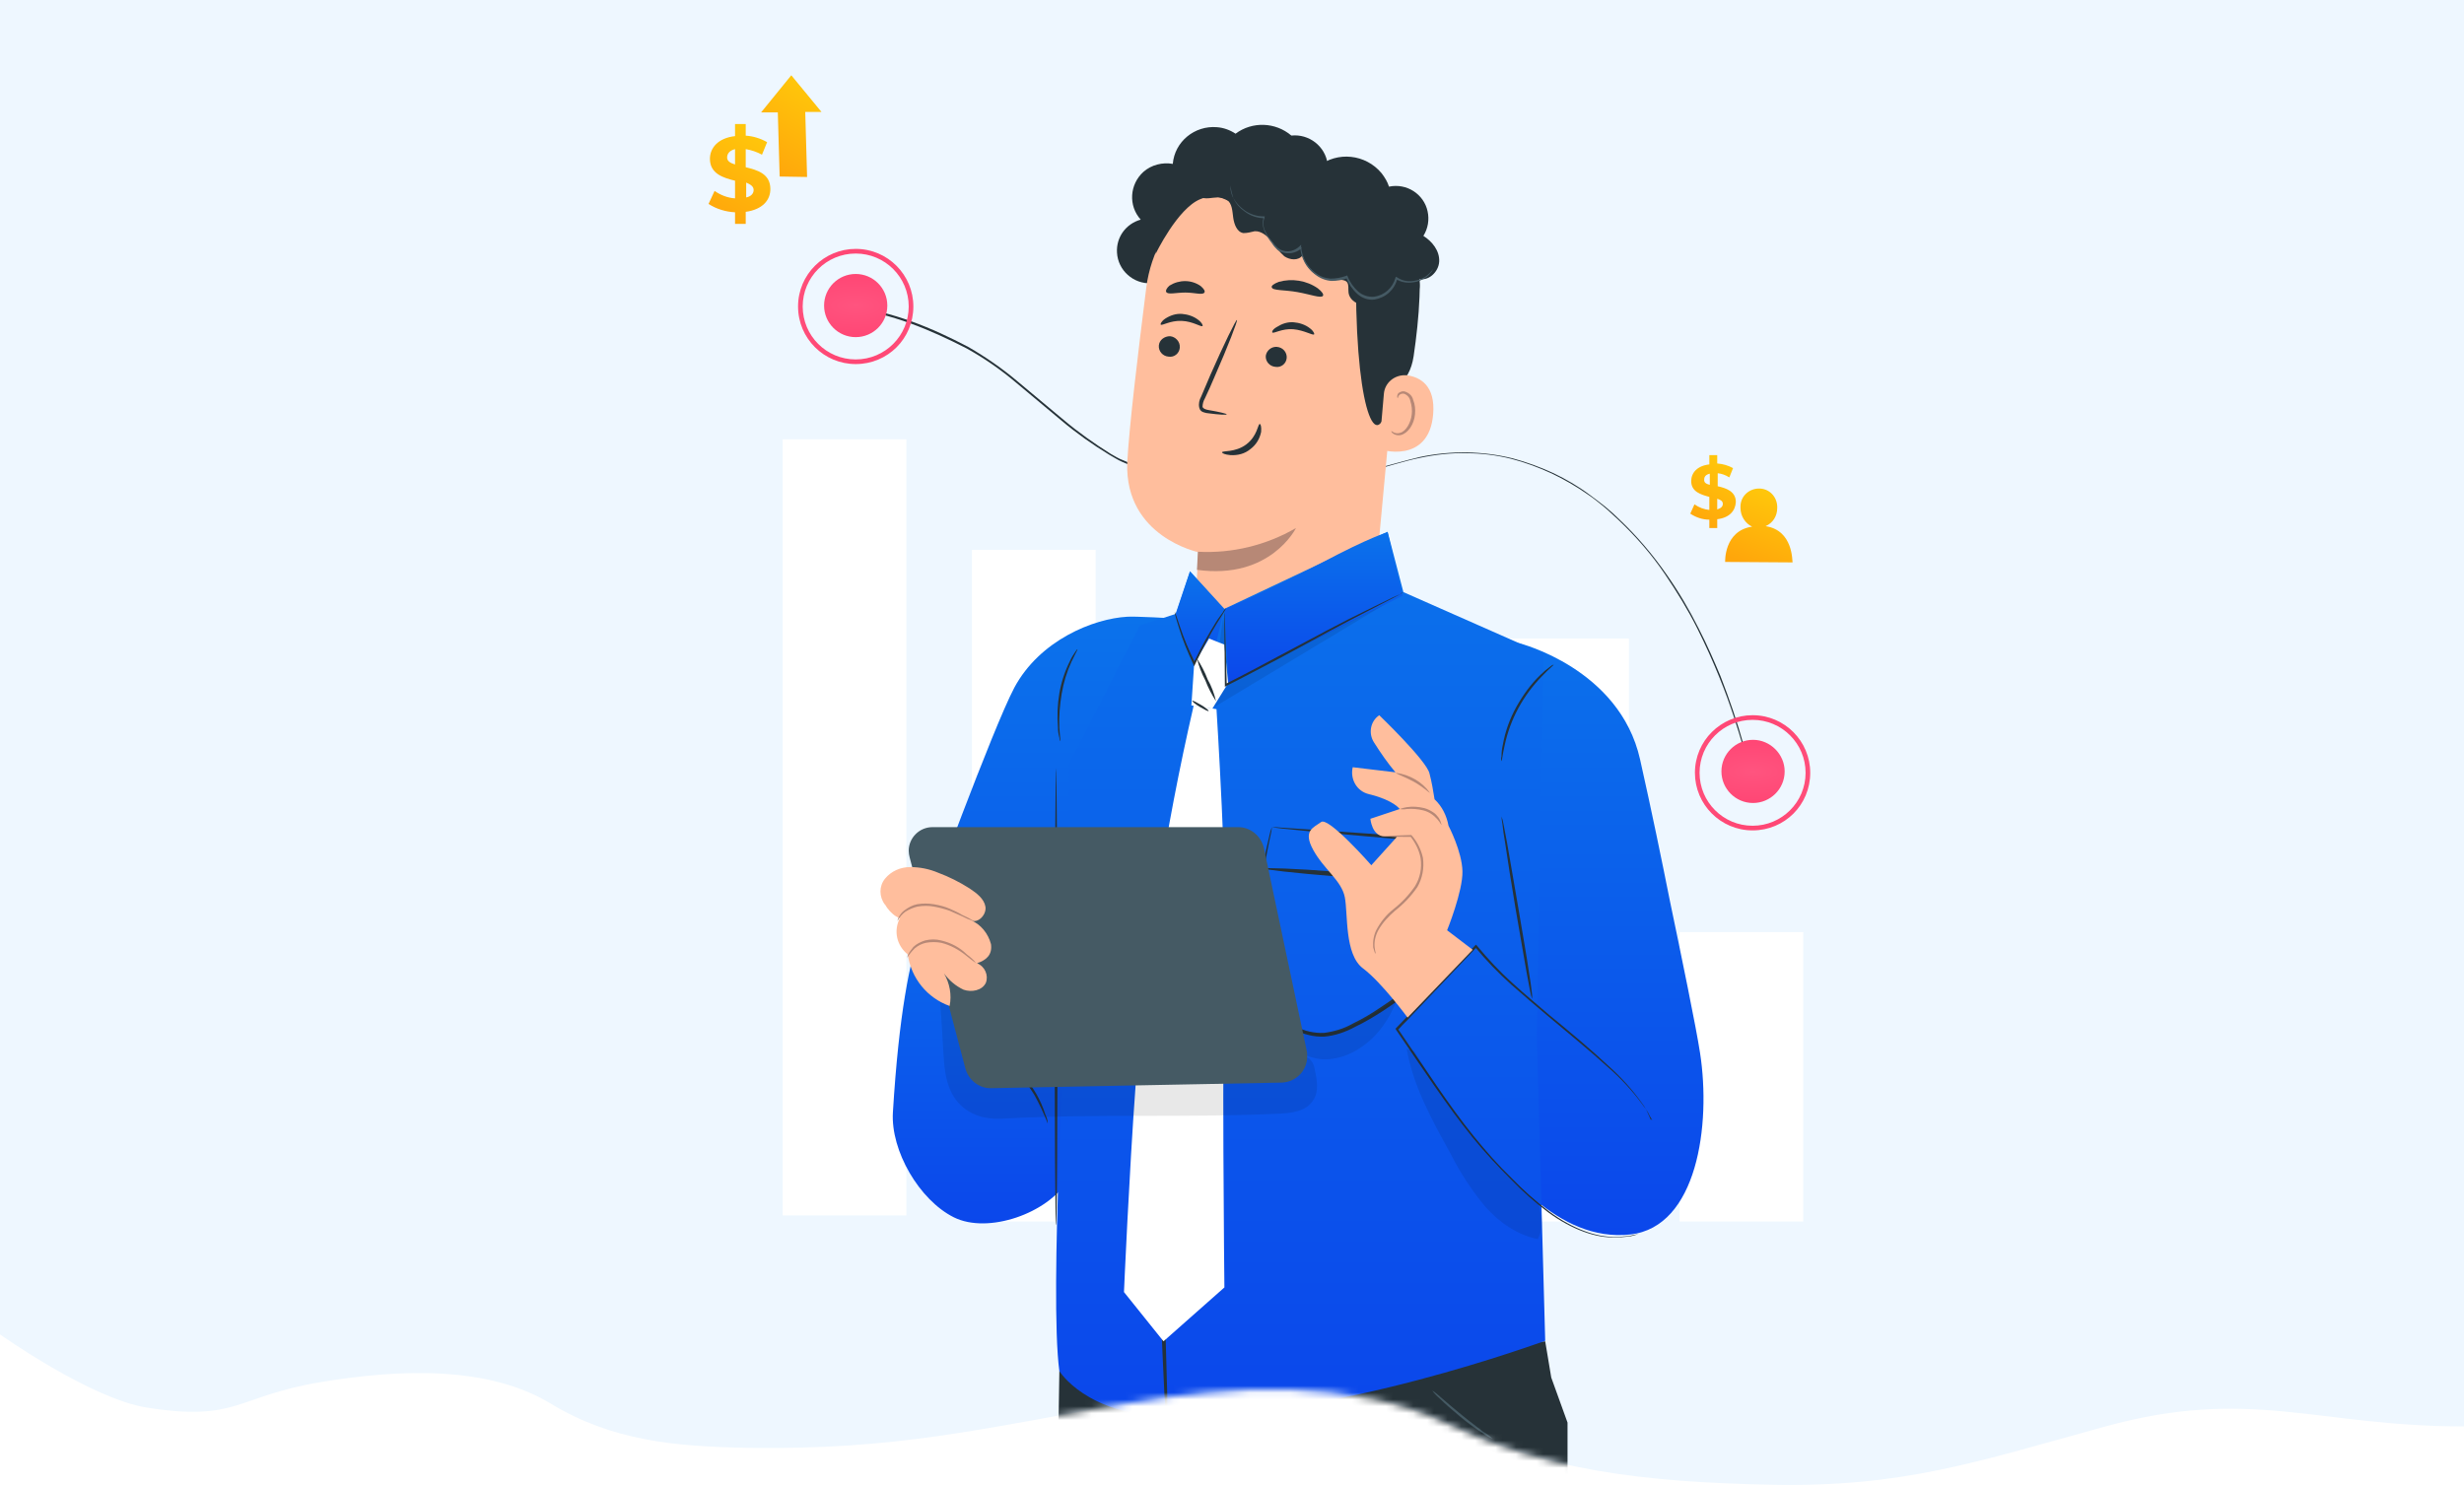 <svg width="360" height="217" viewBox="0 0 360 217" fill="none" xmlns="http://www.w3.org/2000/svg">
<rect width="360" height="217" fill="white"/>
<path d="M360 -449V208.449C338.497 208.449 328.827 202.633 307.624 208.449C288.969 213.566 278.169 217.361 258.829 216.973C239.977 216.594 225.756 214.843 211.589 208.108C197.407 201.322 179.905 202.427 164.425 205.113C142.893 208.868 130.976 211.911 109.131 211.574C98.608 211.377 89.446 210.562 80.46 205.113C71.475 199.665 58.789 199.961 46.653 202.008C34.517 204.056 34.707 207.779 21.474 205.7C13.248 204.408 0 195 0 195V-449H360Z" fill="#EEF7FF"/>
<mask id="mask0" mask-type="alpha" maskUnits="userSpaceOnUse" x="0" y="-449" width="360" height="666">
<path d="M360 -449V208.449C338.497 208.449 328.827 202.633 307.624 208.449C288.969 213.566 278.169 217.361 258.829 216.973C239.977 216.594 225.756 214.843 211.589 208.108C197.407 201.322 179.905 202.427 164.425 205.113C142.893 208.868 130.976 211.911 109.131 211.574C98.608 211.377 89.446 210.562 80.46 205.113C71.475 199.665 58.789 199.961 46.653 202.008C34.517 204.056 34.707 207.779 21.474 205.7C13.248 204.408 0 195 0 195V-449H360Z" fill="#EEF7FF"/>
</mask>
<g mask="url(#mask0)">
<path d="M132.426 64.199H114.357V177.615H132.426V64.199Z" fill="white"/>
<path d="M237.988 93.316H219.919V178.498H237.988V93.316Z" fill="white"/>
<path d="M160.074 80.353H142.005V178.498H160.074V80.353Z" fill="white"/>
<path d="M263.462 136.213H245.393V178.498H263.462V136.213Z" fill="white"/>
<path d="M124.274 44.787C130.456 45.533 136.162 47.909 141.46 50.692C144.042 52.185 146.487 53.882 148.729 55.782L155.386 61.348C157.56 63.181 159.869 64.809 162.247 66.303C162.858 66.642 163.469 67.049 164.081 67.253L165.032 67.66C165.371 67.796 165.643 67.932 165.983 68C166.594 68.271 167.273 68.407 167.953 68.61C168.632 68.814 169.243 69.018 169.923 69.153C175.085 70.579 180.384 71.19 185.75 71.054C190.777 70.782 195.736 69.968 200.559 68.61C202.937 68 205.178 67.321 207.488 66.778C211.971 65.828 216.59 65.895 221.006 66.981C223.044 67.525 225.082 68.271 226.984 69.153C228.818 70.036 230.584 71.054 232.214 72.276C233.029 72.886 233.777 73.429 234.524 74.04C235.271 74.651 235.95 75.262 236.63 75.941C239.211 78.384 241.453 81.031 243.49 83.95C245.257 86.461 246.819 89.108 248.178 91.823C249.468 94.334 250.487 96.71 251.37 98.814C252.661 102.14 253.816 105.466 254.767 108.927C255.106 110.081 255.31 111.031 255.446 111.642L255.65 112.525C255.65 112.525 255.582 112.253 255.378 111.642C255.242 111.031 254.971 110.149 254.631 108.995C253.952 106.687 252.933 103.226 251.167 98.882C250.283 96.71 249.264 94.402 247.974 91.823C246.615 89.108 244.985 86.461 243.287 83.95C241.317 81.031 239.007 78.384 236.426 75.941C235.746 75.33 235.067 74.651 234.32 74.04C233.573 73.429 232.826 72.819 232.01 72.276C230.38 71.122 228.614 70.104 226.78 69.221C224.878 68.339 222.908 67.592 220.802 67.049C218.628 66.506 216.454 66.235 214.281 66.235C211.971 66.167 209.662 66.439 207.42 66.914C205.11 67.389 202.869 68.135 200.491 68.746C195.6 70.104 190.641 70.918 185.614 71.257C180.248 71.461 174.882 70.782 169.719 69.357C169.04 69.221 168.428 69.018 167.749 68.814C167.07 68.61 166.39 68.407 165.779 68.203C165.439 68.067 165.1 68 164.828 67.864L163.877 67.457C163.266 67.185 162.654 66.778 162.043 66.439C159.597 64.945 157.288 63.316 155.114 61.484L148.457 55.918C146.215 54.018 143.77 52.321 141.189 50.895C135.89 48.181 130.252 45.805 124.138 45.058" fill="#263238"/>
<path d="M125.022 49.267C127.573 49.267 129.641 47.2 129.641 44.651C129.641 42.102 127.573 40.036 125.022 40.036C122.47 40.036 120.402 42.102 120.402 44.651C120.402 47.2 122.47 49.267 125.022 49.267Z" fill="url(#paint0_radial)"/>
<path d="M125.022 53.203C120.403 53.203 116.599 49.47 116.599 44.787C116.599 40.104 120.403 36.371 125.022 36.371C129.709 36.371 133.445 40.172 133.445 44.787C133.445 49.47 129.709 53.203 125.022 53.203ZM125.022 37.049C120.742 37.049 117.278 40.511 117.278 44.787C117.278 49.063 120.742 52.525 125.022 52.525C129.301 52.525 132.766 49.063 132.766 44.787C132.766 40.511 129.301 37.049 125.022 37.049Z" fill="url(#paint1_radial)"/>
<path d="M117.92 25.864L117.649 16.362H120.026L115.611 11L111.195 16.43H113.641L113.912 25.796L117.92 25.864Z" fill="url(#paint2_linear)"/>
<path d="M108.954 30.955V32.719H107.392V31.023C106.033 30.955 104.674 30.547 103.52 29.801L104.403 27.9C105.286 28.511 106.305 28.919 107.392 28.986V26.407C105.693 26 103.723 25.389 103.723 23.217C103.723 21.588 104.946 20.163 107.392 19.891V18.127H108.954V19.823C110.041 19.891 111.128 20.231 112.079 20.774L111.331 22.606C110.584 22.199 109.769 21.927 108.954 21.792V24.439C110.652 24.846 112.554 25.389 112.554 27.629C112.554 29.258 111.399 30.615 108.954 30.955ZM107.392 24.032V21.792C106.576 21.995 106.237 22.471 106.237 23.014C106.237 23.556 106.712 23.828 107.392 24.032ZM110.109 27.765C110.109 27.222 109.633 26.95 109.022 26.679V28.851C109.701 28.715 110.109 28.308 110.109 27.765Z" fill="url(#paint3_linear)"/>
<path d="M250.895 75.873V77.163H249.741V75.941C248.722 75.941 247.771 75.602 246.956 75.059L247.567 73.701C248.246 74.176 248.993 74.448 249.741 74.516V72.615C248.518 72.276 247.091 71.869 247.091 70.308C247.091 69.086 247.975 68.068 249.741 67.864V66.507H250.895V67.728C251.711 67.796 252.458 68 253.205 68.407L252.662 69.765C252.118 69.425 251.575 69.222 250.963 69.154V71.054C252.186 71.326 253.613 71.801 253.613 73.362C253.545 74.651 252.662 75.67 250.895 75.873ZM249.809 70.851V69.222C249.197 69.357 248.993 69.697 248.993 70.036C248.926 70.511 249.265 70.715 249.809 70.851ZM251.711 73.633C251.711 73.226 251.371 73.023 250.895 72.887V74.448C251.507 74.244 251.711 73.973 251.711 73.633Z" fill="url(#paint4_linear)"/>
<path d="M257.961 76.891C259.048 76.416 259.659 75.398 259.659 74.244C259.727 72.751 258.64 71.462 257.146 71.394C255.651 71.326 254.361 72.412 254.293 73.905C254.293 74.041 254.293 74.109 254.293 74.244C254.293 75.398 254.972 76.484 255.991 76.959C251.847 77.57 252.051 82.118 252.051 82.118L261.901 82.186C261.833 82.05 262.037 77.502 257.961 76.891Z" fill="url(#paint5_linear)"/>
<path d="M260.745 112.728C260.745 115.308 258.639 117.344 256.126 117.344C253.545 117.344 251.507 115.24 251.507 112.728C251.507 110.149 253.613 108.113 256.126 108.113C258.639 108.113 260.745 110.217 260.745 112.728Z" fill="url(#paint6_radial)"/>
<path d="M256.059 121.348C251.371 121.348 247.635 117.547 247.635 112.932C247.635 108.249 251.439 104.516 256.059 104.516C260.746 104.516 264.482 108.316 264.482 112.932C264.482 117.615 260.746 121.348 256.059 121.348ZM256.059 105.194C251.779 105.194 248.315 108.656 248.315 112.932C248.315 117.208 251.779 120.669 256.059 120.669C260.338 120.669 263.803 117.208 263.803 112.932C263.803 108.656 260.338 105.194 256.059 105.194Z" fill="url(#paint7_radial)"/>
<path d="M154.775 200.353C154.775 200.353 154.367 223.973 154.367 232.796H229.022V207.887L226.644 201.303L225.761 196.009L154.775 200.353Z" fill="#263238"/>
<path d="M176.988 208.633C176.988 208.633 177.123 208.566 177.395 208.498C177.803 208.43 178.278 208.498 178.618 208.701C179.229 208.973 179.637 209.516 179.773 210.195C179.908 211.009 179.501 211.824 178.822 212.231C178.074 212.57 177.123 212.434 176.58 211.824C176.308 211.552 176.172 211.213 176.172 210.805C176.172 210.466 176.24 210.195 176.444 209.923C176.648 209.516 177.055 209.312 177.463 209.176C177.803 209.109 177.939 209.176 177.939 209.244C177.939 209.312 177.735 209.244 177.531 209.312C177.191 209.448 176.852 209.719 176.648 210.059C176.376 210.534 176.444 211.145 176.784 211.552C177.259 212.027 178.006 212.163 178.618 211.891C179.433 211.416 179.705 210.33 179.229 209.516C179.093 209.244 178.822 209.041 178.55 208.905C178.074 208.701 177.531 208.566 176.988 208.633Z" fill="#455A64"/>
<path d="M218.085 210.262C217.542 210.059 217.066 209.787 216.659 209.448C215.776 208.905 214.621 208.09 213.398 207.072C212.175 206.054 211.089 205.104 210.409 204.425C210.002 204.086 209.594 203.679 209.254 203.203C209.73 203.475 210.137 203.882 210.545 204.222C211.292 204.9 212.379 205.783 213.602 206.801C214.825 207.819 215.979 208.633 216.727 209.244C217.27 209.516 217.678 209.855 218.085 210.262Z" fill="#455A64"/>
<path d="M225.761 218C225.693 218.068 225.557 218.136 225.422 218.204L224.471 218.679L223.791 219.018C223.519 219.154 223.248 219.222 222.908 219.358C222.297 219.561 221.55 219.901 220.734 220.104L219.444 220.444C219.036 220.579 218.493 220.647 218.017 220.783C217.066 220.987 215.979 221.122 214.892 221.258C210.069 221.733 205.178 221.19 200.559 219.629C199.54 219.29 198.589 218.883 197.638 218.475C197.163 218.272 196.755 218.068 196.348 217.864L195.193 217.254C194.514 216.914 193.902 216.507 193.223 216.032C192.951 215.828 192.679 215.692 192.476 215.489C192.272 215.285 192.068 215.149 191.864 215.014L190.981 214.335C190.777 214.199 190.709 214.063 190.709 214.063C190.845 214.131 190.913 214.199 191.049 214.267L191.932 214.878L192.544 215.353C192.815 215.489 193.087 215.692 193.359 215.828C193.902 216.168 194.581 216.575 195.329 216.982L196.483 217.593C196.891 217.797 197.367 217.932 197.774 218.204C198.657 218.611 199.676 218.95 200.695 219.29C205.246 220.783 210.069 221.326 214.892 220.851C215.979 220.715 217.066 220.579 218.017 220.376C218.493 220.308 218.968 220.172 219.376 220.104L220.666 219.765C221.482 219.561 222.161 219.29 222.84 219.086C223.18 218.95 223.452 218.883 223.723 218.747L224.471 218.475L225.489 218.068C225.489 218.068 225.625 218 225.761 218Z" fill="#455A64"/>
<path d="M168.225 41.394C165.575 41.529 163.334 39.493 163.198 36.914C163.062 34.674 164.489 32.706 166.662 32.095C164.828 30.059 165.032 26.936 167.07 25.104C168.225 24.086 169.855 23.679 171.349 23.95C171.621 20.692 174.542 18.317 177.803 18.588C178.754 18.656 179.705 18.995 180.52 19.538C182.965 17.706 186.362 17.841 188.671 19.81C191.253 19.538 193.63 21.371 193.97 23.95C194.174 25.443 193.562 26.936 192.476 28.023" fill="#263238"/>
<path d="M167.477 42.004C168.836 31.619 178.006 23.95 188.467 24.493L189.486 24.561C200.695 25.782 205.925 35.963 204.431 47.095L200.966 84.425L200.763 86.258L174.542 90.194L175.085 80.692C175.085 80.692 164.352 78.452 164.692 67.66C164.964 62.434 166.254 51.71 167.477 42.004Z" fill="#FFBE9D"/>
<path d="M175.017 80.624C180.044 80.896 185.003 79.674 189.35 77.163C189.35 77.163 185.614 84.764 174.881 83.271L175.017 80.624Z" fill="#B78876"/>
<path d="M169.312 50.488C169.244 51.303 169.855 52.05 170.738 52.117C171.553 52.253 172.301 51.642 172.369 50.828C172.369 50.828 172.369 50.828 172.369 50.76C172.437 49.946 171.757 49.199 170.942 49.131C170.127 49.131 169.38 49.674 169.312 50.488Z" fill="#263238"/>
<path d="M169.583 47.434C169.787 47.638 170.942 46.824 172.64 46.891C174.338 46.959 175.493 47.842 175.697 47.638C175.765 47.57 175.629 47.163 175.086 46.756C174.406 46.213 173.523 45.941 172.708 45.873C171.825 45.805 171.01 46.077 170.263 46.552C169.651 46.959 169.515 47.367 169.583 47.434Z" fill="#263238"/>
<path d="M184.935 51.982C184.867 52.796 185.479 53.543 186.362 53.611C187.177 53.746 187.924 53.136 187.992 52.321C188.06 51.507 187.449 50.76 186.566 50.692C185.818 50.624 185.071 51.167 184.935 51.982Z" fill="#263238"/>
<path d="M185.887 48.588C186.09 48.792 187.313 47.977 188.943 48.113C190.574 48.249 191.796 49.063 192 48.86C192.068 48.792 191.932 48.385 191.389 47.977C190.71 47.434 189.826 47.163 189.011 47.095C188.128 47.027 187.313 47.298 186.566 47.774C185.954 48.113 185.819 48.452 185.887 48.588Z" fill="#263238"/>
<path d="M179.229 60.534C179.229 60.466 178.21 60.194 176.58 59.923C176.172 59.855 175.765 59.719 175.697 59.448C175.697 59.041 175.833 58.565 176.036 58.226C176.512 57.208 176.987 56.19 177.463 55.036C179.433 50.556 180.859 46.823 180.724 46.755C180.588 46.688 178.822 50.285 176.852 54.764L175.493 57.955C175.221 58.43 175.085 59.041 175.221 59.584C175.289 59.923 175.561 60.194 175.901 60.262C176.104 60.33 176.376 60.398 176.58 60.398C178.142 60.602 179.229 60.669 179.229 60.534Z" fill="#263238"/>
<path d="M184.052 61.959C183.78 61.959 183.712 63.724 182.082 64.945C180.452 66.167 178.55 65.828 178.55 66.099C178.55 66.235 178.957 66.439 179.773 66.507C180.859 66.574 181.878 66.303 182.694 65.624C183.509 65.013 184.052 64.131 184.256 63.113C184.324 62.366 184.188 61.959 184.052 61.959Z" fill="#263238"/>
<path d="M185.818 42.004C185.954 42.479 187.652 42.344 189.554 42.683C191.457 43.022 193.019 43.633 193.291 43.226C193.426 43.022 193.155 42.615 192.543 42.14C190.913 40.986 188.739 40.647 186.837 41.19C186.09 41.461 185.683 41.801 185.818 42.004Z" fill="#263238"/>
<path d="M170.399 42.683C170.671 43.09 171.825 42.751 173.184 42.751C174.543 42.751 175.697 43.158 175.969 42.751C176.105 42.547 175.901 42.208 175.426 41.8C174.067 40.85 172.301 40.85 170.874 41.732C170.467 42.072 170.263 42.479 170.399 42.683Z" fill="#263238"/>
<path d="M168.836 37.117C168.836 37.117 172.028 30.466 175.357 29.108C179.433 27.412 180.859 31.823 184.731 30.941C188.603 30.059 192.407 28.43 196.143 31.552C200.219 34.946 198.113 37.05 198.113 41.869C198.181 61.348 201.51 66.982 202.936 57.887C203.072 56.869 205.925 56.258 206.537 52.05C207.352 46.552 207.895 39.9 206.876 35.964C205.993 32.638 204.227 30.262 201.034 27.615C195.94 23.407 188.671 22.932 183.644 23.203C178.618 23.475 168.768 28.633 168.836 37.117Z" fill="#263238"/>
<path d="M202.19 57.547C202.325 55.918 203.752 54.764 205.382 54.832C205.45 54.832 205.45 54.832 205.518 54.832C207.556 55.104 209.73 56.393 209.39 60.534C208.779 67.932 201.51 65.76 201.51 65.556C201.51 65.353 201.918 60.669 202.19 57.547Z" fill="#FFBE9D"/>
<path d="M203.276 62.977C203.276 62.977 203.412 63.045 203.616 63.181C203.888 63.316 204.227 63.384 204.567 63.248C205.382 63.045 206.129 61.823 206.265 60.534C206.333 59.923 206.265 59.244 206.061 58.633C205.994 58.158 205.654 57.751 205.178 57.547C204.907 57.479 204.567 57.547 204.363 57.819C204.227 58.022 204.295 58.158 204.227 58.158C204.159 58.158 204.092 58.022 204.159 57.751C204.227 57.547 204.295 57.411 204.499 57.343C204.703 57.208 204.975 57.14 205.246 57.208C205.858 57.411 206.333 57.819 206.469 58.429C206.741 59.108 206.809 59.787 206.741 60.534C206.605 62.027 205.722 63.316 204.635 63.588C204.227 63.656 203.82 63.588 203.48 63.316C203.276 63.181 203.276 62.977 203.276 62.977Z" fill="#B78876"/>
<path d="M202.801 43.294C201.85 43.973 200.763 44.448 199.608 44.584C198.453 44.651 197.163 43.905 197.027 42.751C196.959 42.208 197.095 41.665 196.823 41.258C196.551 40.85 195.668 40.85 195.057 40.918C192.815 40.986 190.845 39.493 190.302 37.321C189.69 38.136 188.468 38 187.652 37.457C186.905 36.778 186.294 36.031 185.75 35.217C185.139 34.47 184.256 33.724 183.305 33.792C182.762 33.927 182.218 34.063 181.675 34.063C180.724 33.927 180.316 32.773 180.18 31.823C180.044 30.873 180.044 29.719 179.229 29.176C178.414 28.633 177.463 28.905 176.58 28.973C175.697 29.041 174.542 28.769 174.338 27.887C174.27 27.412 174.406 26.936 174.746 26.597C176.104 24.832 178.414 24.154 180.52 25.036C181.675 21.642 185.411 19.878 188.807 21.031C190.438 21.574 191.796 22.796 192.543 24.357C195.396 22.049 199.54 22.525 201.85 25.307C202.325 25.918 202.733 26.597 202.937 27.276C205.518 26.733 208.031 28.362 208.575 30.873C208.847 32.095 208.643 33.384 207.963 34.47C209.254 35.285 210.341 36.642 210.273 38.203C210.205 39.764 208.643 41.19 207.216 40.715C207.76 42.072 207.148 43.633 205.79 44.176C204.567 44.651 203.208 44.244 202.529 43.09" fill="#263238"/>
<path d="M179.773 27.072C179.773 27.14 179.773 27.14 179.773 27.208C179.773 27.276 179.773 27.411 179.773 27.615C179.841 28.09 179.977 28.633 180.248 29.04C180.588 29.787 181.132 30.398 181.811 30.873C182.694 31.552 183.713 31.891 184.8 31.891L184.664 31.687C184.392 32.366 184.46 33.045 184.732 33.724C185.004 34.402 185.411 35.013 185.887 35.624C186.09 35.963 186.362 36.235 186.634 36.506C186.973 36.778 187.381 36.913 187.789 36.981C188.672 37.117 189.555 36.846 190.234 36.235L189.962 36.167C190.098 37.728 190.845 39.153 192.136 40.104C192.815 40.647 193.631 40.986 194.514 41.054C195.329 41.054 196.144 40.918 196.891 40.647L196.687 40.579C197.027 41.461 197.571 42.276 198.318 42.954C198.997 43.565 199.948 43.904 200.831 43.769C202.461 43.497 203.752 42.343 204.16 40.715L203.956 40.782C204.703 41.257 205.586 41.393 206.469 41.257C207.149 41.19 207.76 40.918 208.303 40.579C208.643 40.375 208.915 40.036 209.186 39.696C209.254 39.561 209.322 39.425 209.39 39.289C209.051 39.764 208.711 40.104 208.235 40.443C207.692 40.782 207.081 40.986 206.469 41.054C205.654 41.19 204.771 40.986 204.092 40.511L203.956 40.443L203.888 40.579C203.48 42.072 202.258 43.158 200.763 43.361C199.948 43.429 199.065 43.158 198.454 42.615C197.774 42.004 197.231 41.257 196.891 40.375L196.823 40.239L196.687 40.307C195.94 40.579 195.193 40.715 194.378 40.715C193.563 40.647 192.815 40.375 192.136 39.832C190.981 38.95 190.234 37.592 190.098 36.099V35.76L189.827 36.031C188.943 36.846 187.653 36.981 186.702 36.235C186.43 35.963 186.158 35.692 185.955 35.42C185.479 34.877 185.071 34.267 184.8 33.656C184.528 33.045 184.528 32.434 184.732 31.823L184.8 31.619H184.596C183.577 31.619 182.558 31.28 181.743 30.669C181.132 30.194 180.588 29.651 180.181 28.904C180.045 28.429 179.841 27.751 179.773 27.072Z" fill="#455A64"/>
<path d="M139.898 122.163C136.705 132.208 132.222 133.701 130.456 162.548C130.116 168.181 134.328 175.376 139.355 177.887C144.381 180.398 153.144 177.276 155.997 172.457L158.782 151.145L139.898 122.163Z" fill="url(#paint8_linear)"/>
<path d="M153.076 164.176C152.533 162.751 151.854 161.326 151.106 159.968C150.291 158.679 149.34 157.389 148.389 156.167C148.797 156.439 149.136 156.71 149.408 157.117C150.903 158.746 152.057 160.715 152.737 162.887C152.94 163.294 153.076 163.701 153.076 164.176Z" fill="#263238"/>
<path fill-rule="evenodd" clip-rule="evenodd" d="M148.185 100.511C145.06 106.416 135.278 133.09 135.075 133.701L155.725 135.059L167.749 152.841L210.596 143.288L204.228 149.652C204.228 149.652 210.545 158.882 214.485 164.176C219.58 171.1 227.595 181.552 238.192 180.398C247.974 179.312 250.012 164.38 248.382 153.86C247.838 150.264 245.619 139.485 243.995 131.735C242.821 125.836 241.295 118.427 239.618 110.964C236.629 97.66 221.957 93.995 221.957 93.995C221.957 93.995 169.583 89.855 164.692 90.126C159.801 90.398 151.921 93.52 148.185 100.511Z" fill="url(#paint9_linear)"/>
<path d="M225.761 195.941L224.538 151.416L225.489 95.556L205.043 86.529L202.733 77.706L178.89 88.972L173.863 83.475L171.757 89.719L166.527 91.416L156.201 111.642L155.794 147.276C155.794 147.276 153.28 189.222 154.775 200.353C154.775 200.353 158.647 206.733 170.467 207.004C194.514 207.615 225.761 195.873 225.761 195.941Z" fill="url(#paint10_linear)"/>
<path d="M170.466 208.158C170.466 208.09 170.398 207.955 170.398 207.887C170.398 207.683 170.33 207.344 170.33 207.004C170.262 206.19 170.262 205.104 170.126 203.746C169.991 200.828 169.787 196.755 169.583 191.733C169.175 181.552 168.7 167.57 168.904 152.027C168.972 144.289 169.243 136.823 169.991 130.172C170.738 123.52 171.893 117.547 172.98 112.525C174.066 107.502 175.017 103.565 175.697 100.782C176.036 99.425 176.308 98.407 176.512 97.592C176.58 97.253 176.648 96.982 176.716 96.778C176.716 96.71 176.784 96.574 176.784 96.507C176.784 96.574 176.784 96.71 176.784 96.778C176.716 96.982 176.716 97.253 176.648 97.592C176.444 98.407 176.24 99.425 175.968 100.782C175.357 103.565 174.474 107.57 173.455 112.525C172.436 117.479 171.349 123.452 170.67 130.104C169.991 136.755 169.719 144.154 169.651 151.891C169.515 167.366 169.923 181.416 170.194 191.597C170.33 196.62 170.466 200.76 170.534 203.611C170.534 204.968 170.602 206.054 170.602 206.869V207.751C170.534 207.955 170.534 208.09 170.466 208.158Z" fill="#263238"/>
<path d="M185.819 120.873C186.294 120.873 186.702 120.873 187.177 120.941L191.185 121.213L205.926 122.231H206.197V122.502C205.654 129.222 205.111 137.299 204.431 145.986V146.122L204.295 146.19C203.616 146.665 202.869 147.208 202.122 147.683C200.763 148.566 199.404 149.38 197.978 150.059C196.619 150.805 195.057 151.348 193.495 151.484C191.932 151.552 190.438 151.145 189.079 150.466C187.788 149.787 186.566 148.973 185.479 148.09C184.935 147.615 184.392 147.208 183.916 146.733C183.645 146.529 183.441 146.19 183.237 145.919C183.033 145.579 182.965 145.24 182.83 144.9C182.558 143.611 182.422 142.321 182.49 141.032C182.558 138.724 182.762 136.416 183.101 134.176C183.713 130.036 184.46 126.71 184.935 124.403C185.207 123.249 185.411 122.366 185.547 121.756C185.615 121.416 185.751 121.145 185.819 120.873C185.819 121.213 185.751 121.484 185.683 121.824C185.547 122.502 185.343 123.385 185.139 124.471C184.732 126.778 184.052 130.104 183.509 134.244C183.169 136.484 183.033 138.792 182.965 141.032C182.965 142.253 183.033 143.543 183.305 144.765C183.441 145.376 183.781 145.919 184.256 146.326C184.732 146.801 185.275 147.208 185.819 147.683C186.905 148.566 188.06 149.38 189.283 149.991C190.574 150.67 192 151.009 193.427 150.941C194.921 150.738 196.348 150.33 197.638 149.584C199.065 148.905 200.423 148.09 201.714 147.208C202.461 146.733 203.209 146.19 203.888 145.715L203.752 145.986C204.431 137.299 205.111 129.222 205.654 122.502L205.926 122.774L191.389 121.484L187.313 121.077L186.226 120.941C186.158 120.941 185.954 120.873 185.819 120.873Z" fill="#263238"/>
<path d="M202.733 77.774C202.733 77.774 200.084 78.52 193.223 82.185C186.498 85.783 178.89 89.04 178.89 89.04L179.501 99.832L204.907 87.072" fill="url(#paint11_linear)"/>
<path d="M173.863 83.543L178.822 89.041L176.172 100.579L171.689 90.127" fill="url(#paint12_linear)"/>
<path d="M205.79 128.543C205.79 128.746 201.035 128.543 195.125 128.068C189.215 127.593 184.528 127.05 184.528 126.914C184.528 126.778 189.283 126.914 195.193 127.389C201.103 127.864 205.79 128.339 205.79 128.543Z" fill="#263238"/>
<g opacity="0.3">
<path opacity="0.3" d="M183.509 145.85C184.664 147.751 185.75 150.33 187.313 151.891C188.807 153.52 190.913 154.538 193.155 154.81C195.125 154.878 197.027 154.267 198.657 153.181C201.306 151.484 203.005 148.905 204.159 145.986C204.363 145.783 200.355 148.43 198.182 149.584C196.347 150.669 194.174 151.145 192.068 150.873C188.807 150.602 185.954 147.955 183.509 145.85Z" fill="black"/>
</g>
<g opacity="0.3">
<path opacity="0.3" d="M178.754 90.194C178.55 90.33 177.124 103.498 177.124 103.498L202.597 88.158L179.433 99.765L178.754 90.194Z" fill="black"/>
</g>
<path d="M174.406 103.09C170.195 121.348 167.342 139.946 165.915 158.611C164.964 171.575 164.217 188.814 164.217 188.814L169.991 196.009L178.89 188.136C178.89 188.136 178.482 151.62 178.958 139.403C179.365 129.357 177.735 103.633 177.735 103.633L174.406 103.09Z" fill="white"/>
<path d="M219.375 119.312C219.511 119.651 219.579 119.991 219.647 120.33C219.783 121.077 219.987 122.027 220.191 123.181C220.598 125.624 221.21 128.95 221.821 132.615C222.432 136.28 223.044 139.674 223.383 142.05C223.587 143.271 223.723 144.222 223.791 144.9C223.859 145.24 223.859 145.579 223.859 145.986C223.723 145.647 223.655 145.308 223.587 144.968C223.451 144.222 223.247 143.271 223.044 142.117C222.636 139.674 222.025 136.348 221.413 132.683C220.802 129.018 220.259 125.624 219.919 123.249C219.715 122.095 219.579 121.145 219.511 120.398C219.443 119.991 219.375 119.651 219.375 119.312Z" fill="#263238"/>
<path d="M226.984 97.117C227.052 97.185 226.304 97.728 225.286 98.814C222.568 101.597 220.666 105.059 219.851 108.859C219.512 110.285 219.444 111.235 219.376 111.235C219.308 111.031 219.308 110.76 219.376 110.556C219.376 109.945 219.444 109.402 219.579 108.792C219.919 106.891 220.598 104.991 221.549 103.294C222.5 101.597 223.655 99.968 225.082 98.611C225.489 98.203 225.965 97.796 226.44 97.457C226.576 97.321 226.78 97.185 226.984 97.117Z" fill="#263238"/>
<path d="M178.889 94.199L176.648 93.316L174.474 96.982L174.066 103.09L177.123 103.565L179.433 99.832L178.889 94.199Z" fill="white"/>
<path d="M154.299 112.253C154.367 112.253 154.503 127.185 154.503 145.647C154.503 164.108 154.435 179.04 154.299 179.04C154.163 179.04 154.095 164.108 154.095 145.647C154.095 127.185 154.231 112.253 154.299 112.253Z" fill="#263238"/>
<path d="M179.094 88.905C179.162 88.972 178.618 89.787 177.803 91.077C176.716 92.841 175.765 94.674 174.882 96.507L174.61 97.049L174.475 97.389L174.339 97.049C173.524 95.285 172.776 93.52 172.233 91.688C172.029 91.009 171.825 90.398 171.757 90.058C171.69 89.855 171.622 89.651 171.622 89.448C171.69 89.448 171.961 90.262 172.437 91.688C172.912 93.113 173.659 94.945 174.678 96.982H174.339L174.61 96.439C175.494 94.538 176.513 92.773 177.599 91.009C178.007 90.33 178.415 89.855 178.686 89.448C178.754 89.244 178.89 89.108 179.094 88.905Z" fill="#263238"/>
<path d="M204.975 86.597C204.839 86.665 204.771 86.733 204.635 86.8L203.616 87.344L199.812 89.312C196.619 90.941 192.204 93.316 187.381 95.963C184.392 97.525 181.607 99.018 179.161 100.239L178.958 100.375V100.104C178.958 96.914 178.89 94.267 178.89 92.366C178.89 91.484 178.89 90.737 178.89 90.194C178.89 89.923 178.89 89.651 178.89 89.448C178.958 89.719 178.958 89.991 178.958 90.194C178.958 90.737 179.026 91.484 179.026 92.366C179.093 94.267 179.161 96.982 179.229 100.104L179.026 99.968C181.471 98.746 184.256 97.253 187.177 95.692C192 93.113 196.415 90.737 199.676 89.176C201.306 88.362 202.597 87.751 203.548 87.276L204.635 86.8C204.703 86.665 204.839 86.597 204.975 86.597Z" fill="#263238"/>
<path d="M157.423 94.878C157.491 94.878 157.084 95.556 156.54 96.71C155.861 98.204 155.386 99.765 155.114 101.394C154.842 103.023 154.706 104.651 154.774 106.28C154.842 107.57 154.978 108.317 154.91 108.317C154.842 108.181 154.774 107.977 154.774 107.774C154.638 107.299 154.57 106.756 154.57 106.28C154.435 104.651 154.502 102.955 154.774 101.326C155.046 99.697 155.589 98.068 156.337 96.575C156.54 96.099 156.812 95.692 157.084 95.285C157.288 95.013 157.355 94.878 157.423 94.878Z" fill="#263238"/>
<path d="M176.58 103.905C176.512 103.973 175.969 103.701 175.29 103.294C174.61 102.887 174.135 102.479 174.203 102.412C174.271 102.344 174.814 102.615 175.493 103.022C176.173 103.43 176.648 103.837 176.58 103.905Z" fill="#263238"/>
<path d="M177.666 102.479C177.055 101.529 176.512 100.511 176.104 99.425C175.561 98.407 175.153 97.321 174.881 96.235C175.493 97.185 176.036 98.203 176.444 99.289C176.987 100.239 177.395 101.325 177.666 102.479Z" fill="#263238"/>
<path d="M241.385 163.701C241.317 163.633 241.317 163.633 241.317 163.565C241.249 163.43 241.181 163.294 241.045 163.09C240.909 162.887 240.841 162.615 240.638 162.344C240.434 162.072 240.23 161.733 239.958 161.394C238.464 159.357 236.766 157.525 234.864 155.896C232.486 153.724 229.497 151.28 226.101 148.43C224.402 147.004 222.636 145.511 220.802 143.882C218.9 142.185 217.134 140.353 215.504 138.384H215.775L205.586 149.108C205.11 149.584 204.635 150.059 204.227 150.534V150.33C208.099 155.964 211.632 161.461 215.3 166.009C217.066 168.181 218.9 170.285 220.87 172.185C222.568 173.95 224.334 175.511 226.304 177.004C229.837 179.651 233.369 180.805 235.815 180.737C236.154 180.737 236.426 180.737 236.698 180.737L237.445 180.67L238.124 180.602L238.668 180.466L239.415 180.33L239.687 180.262C239.619 180.262 239.551 180.33 239.415 180.33L238.736 180.534L238.192 180.67L237.513 180.737L236.766 180.805C236.494 180.805 236.222 180.805 235.883 180.805C233.369 180.941 229.769 179.787 226.169 177.14C224.267 175.715 222.432 174.086 220.734 172.321C218.764 170.353 216.862 168.317 215.096 166.145C211.36 161.529 207.828 156.099 203.956 150.466L203.888 150.33L203.956 150.262L205.314 148.837L215.504 138.181L215.64 138.045L215.775 138.181C217.406 140.149 219.104 141.982 221.006 143.679C222.772 145.308 224.606 146.801 226.237 148.226C229.633 151.009 232.622 153.52 234.999 155.76C236.901 157.457 238.6 159.357 240.026 161.394C240.298 161.733 240.434 162.072 240.638 162.412L240.977 163.158L241.181 163.633C241.385 163.565 241.385 163.633 241.385 163.701Z" fill="#263238"/>
<g opacity="0.3">
<path opacity="0.3" d="M192.068 156.167C192 155.624 191.728 155.081 191.253 154.674C190.438 154.131 189.351 154.878 188.468 155.353C186.158 156.71 183.373 156.642 180.724 156.575C172.708 156.303 164.76 155.557 156.881 154.335C153.009 153.656 149.137 152.842 145.672 151.009C142.208 149.176 139.219 146.19 138.132 142.457L136.298 141.439C137.724 144.493 137.589 153.113 138.064 156.439C138.54 159.765 140.034 162.14 143.227 163.158C144.517 163.498 145.876 163.566 147.235 163.43C160.345 162.751 173.591 163.362 186.77 162.751C188.672 162.683 190.845 162.412 191.864 160.783C192.747 159.493 192.408 157.728 192.068 156.167Z" fill="black"/>
</g>
<path d="M200.356 126.439C200.356 126.439 194.106 119.312 193.019 120.126C191.932 120.941 190.302 121.348 191.864 124.199C193.427 127.049 196.008 128.678 196.484 131.122C196.959 133.565 196.416 139.47 199.133 141.507C201.85 143.543 205.654 148.701 205.654 148.701L215.164 138.792L211.428 135.941C211.428 135.941 213.738 130.24 213.67 127.321C213.602 124.402 211.632 120.669 211.632 120.669C211.36 119.176 210.681 117.819 209.594 116.801C209.39 115.511 209.186 114.289 208.847 113C208.371 111.099 201.51 104.516 201.51 104.516C200.22 105.398 199.88 107.163 200.763 108.52C201.714 110.013 202.733 111.506 203.888 112.864L197.638 112.117C197.231 113.882 198.25 115.647 200.016 116.054C200.084 116.054 200.152 116.122 200.288 116.122C203.684 117.004 204.499 118.226 204.499 118.226L200.22 119.651C200.22 119.651 200.423 122.163 202.258 122.23L204.092 122.298L200.356 126.439Z" fill="#FFBE9D"/>
<path d="M201.986 122.163L206.13 122.027H206.198L206.266 122.095C207.081 123.045 207.624 124.131 207.896 125.353C208.1 126.846 207.828 128.339 207.081 129.629C206.198 130.918 205.111 132.072 203.82 133.09C202.869 133.905 201.986 134.855 201.375 135.941C200.967 136.687 200.763 137.57 200.831 138.384C200.899 138.995 201.035 139.335 200.967 139.335C200.899 139.335 200.899 139.267 200.831 139.131C200.763 138.927 200.695 138.656 200.628 138.452C200.56 137.57 200.695 136.687 201.103 135.873C201.714 134.719 202.53 133.701 203.549 132.887C204.771 131.936 205.858 130.783 206.741 129.493C207.488 128.271 207.76 126.846 207.556 125.421C207.353 124.267 206.809 123.181 206.062 122.23L206.198 122.298C203.548 122.298 201.918 122.23 201.986 122.163Z" fill="#B78876"/>
<path d="M210.613 120.533C210.545 120.533 210.409 120.194 210.002 119.719C209.458 119.108 208.779 118.633 207.964 118.429C207.149 118.226 206.334 118.158 205.518 118.226C205.179 118.294 204.839 118.294 204.5 118.226C204.839 118.09 205.179 118.022 205.518 117.954C206.402 117.819 207.217 117.886 208.1 118.09C208.575 118.226 208.983 118.429 209.39 118.701C209.73 118.905 210.002 119.244 210.206 119.515C210.409 119.855 210.545 120.194 210.613 120.533Z" fill="#B78876"/>
<path d="M208.915 115.85C208.847 115.918 207.896 114.968 206.537 114.221C205.178 113.475 203.888 113.068 203.956 112.932C205.926 113.203 207.76 114.221 208.915 115.85Z" fill="#B78876"/>
<path d="M132.901 125.285L141.053 156.167C141.528 157.864 143.09 159.086 144.857 159.018L187.245 158.204C189.35 158.136 191.049 156.439 190.981 154.267C190.981 153.996 190.981 153.792 190.913 153.52L184.663 123.928C184.256 122.163 182.693 120.873 180.927 120.873H136.23C134.328 120.873 132.765 122.434 132.765 124.335C132.765 124.674 132.833 125.014 132.901 125.285Z" fill="#455A64"/>
<path d="M129.301 132.208C128.418 131.054 128.418 129.493 129.301 128.407C130.184 127.321 131.543 126.71 132.969 126.71C134.396 126.71 135.754 126.982 137.045 127.525C138.675 128.136 140.17 128.882 141.664 129.833C142.683 130.511 143.77 131.326 143.974 132.48C144.178 133.633 142.887 135.059 141.8 134.448C143.294 135.059 144.381 136.416 144.789 137.977C144.993 139.471 144.178 140.285 142.751 140.76C143.906 141.235 144.449 142.525 144.042 143.611C143.498 144.765 141.936 145.036 140.781 144.629C139.626 144.086 138.675 143.271 137.928 142.253C138.743 143.679 139.083 145.375 138.743 147.004C135.483 145.851 133.105 142.932 132.63 139.471C130.999 138.181 130.524 136.009 131.475 134.176C130.184 133.769 128.69 131.801 128.825 130.443" fill="#FFBE9D"/>
<path d="M142.615 140.76C142.14 140.421 141.664 140.081 141.189 139.674C140.102 138.792 138.879 138.113 137.52 137.773C136.773 137.638 136.026 137.638 135.279 137.773C134.667 137.909 134.124 138.181 133.648 138.588C133.241 138.995 132.833 139.47 132.562 139.945C132.562 139.81 132.629 139.606 132.697 139.47C132.901 139.063 133.173 138.724 133.445 138.384C133.92 137.909 134.531 137.638 135.143 137.434C135.958 137.23 136.773 137.23 137.52 137.434C138.947 137.773 140.238 138.452 141.257 139.47C141.8 139.878 142.275 140.285 142.615 140.76Z" fill="#B78876"/>
<path d="M142.276 134.584C141.664 134.448 141.121 134.177 140.577 133.905C139.966 133.634 139.355 133.362 138.743 133.091C137.996 132.819 137.181 132.616 136.434 132.48C135.687 132.344 134.871 132.344 134.056 132.48C133.445 132.616 132.833 132.887 132.29 133.226C131.815 133.566 131.407 134.041 131.135 134.584C131.135 134.584 131.135 134.38 131.271 134.109C131.475 133.702 131.747 133.294 132.154 133.023C132.698 132.616 133.309 132.276 133.988 132.141C134.803 132.005 135.619 132.005 136.434 132.141C137.249 132.276 138.064 132.48 138.811 132.819C139.423 133.091 140.034 133.362 140.577 133.702C141.189 133.973 141.732 134.245 142.276 134.584Z" fill="#B78876"/>
<g opacity="0.3">
<path opacity="0.3" d="M225.082 177.344C224.743 176.122 225.15 176.122 224.199 175.308C220.599 172.185 217.338 168.724 214.349 164.991C211.36 161.19 206.605 153.588 206.605 153.588L205.519 153.249C206.47 158.746 209.255 163.769 211.972 168.656C213.33 171.371 215.029 173.95 216.999 176.326C219.037 178.633 221.686 180.466 224.675 181.077C225.286 179.855 225.422 178.565 225.082 177.344Z" fill="black"/>
</g>
</g>
<defs>
<radialGradient id="paint0_radial" cx="0" cy="0" r="1" gradientUnits="userSpaceOnUse" gradientTransform="translate(125.022 44.651) rotate(90) scale(10.8 26.124)">
<stop stop-color="#FF547F"/>
<stop offset="1" stop-color="#FF3366"/>
</radialGradient>
<radialGradient id="paint1_radial" cx="0" cy="0" r="1" gradientUnits="userSpaceOnUse" gradientTransform="translate(125.022 44.787) rotate(90) scale(19.694 47.638)">
<stop stop-color="#FF547F"/>
<stop offset="1" stop-color="#FF3366"/>
</radialGradient>
<linearGradient id="paint2_linear" x1="115.611" y1="11" x2="108.365" y2="22.646" gradientUnits="userSpaceOnUse">
<stop stop-color="#FFC60B"/>
<stop offset="1" stop-color="#FFA60B"/>
</linearGradient>
<linearGradient id="paint3_linear" x1="108.037" y1="18.127" x2="101.056" y2="29.818" gradientUnits="userSpaceOnUse">
<stop stop-color="#FFC60B"/>
<stop offset="1" stop-color="#FFA60B"/>
</linearGradient>
<linearGradient id="paint4_linear" x1="250.284" y1="66.507" x2="245.209" y2="75.085" gradientUnits="userSpaceOnUse">
<stop stop-color="#FFC60B"/>
<stop offset="1" stop-color="#FFA60B"/>
</linearGradient>
<linearGradient id="paint5_linear" x1="256.975" y1="71.391" x2="252.893" y2="81.469" gradientUnits="userSpaceOnUse">
<stop stop-color="#FFC60B"/>
<stop offset="1" stop-color="#FFA60B"/>
</linearGradient>
<radialGradient id="paint6_radial" cx="0" cy="0" r="1" gradientUnits="userSpaceOnUse" gradientTransform="translate(256.126 112.728) rotate(90) scale(10.8 26.124)">
<stop stop-color="#FF547F"/>
<stop offset="1" stop-color="#FF3366"/>
</radialGradient>
<radialGradient id="paint7_radial" cx="0" cy="0" r="1" gradientUnits="userSpaceOnUse" gradientTransform="translate(256.059 112.932) rotate(90) scale(19.694 47.638)">
<stop stop-color="#FF547F"/>
<stop offset="1" stop-color="#FF3366"/>
</radialGradient>
<linearGradient id="paint8_linear" x1="144.609" y1="122.163" x2="144.609" y2="178.776" gradientUnits="userSpaceOnUse">
<stop stop-color="#0B72EB"/>
<stop offset="1" stop-color="#0B47EB"/>
</linearGradient>
<linearGradient id="paint9_linear" x1="191.981" y1="90.114" x2="191.981" y2="180.486" gradientUnits="userSpaceOnUse">
<stop stop-color="#0B72EB"/>
<stop offset="1" stop-color="#0B47EB"/>
</linearGradient>
<linearGradient id="paint10_linear" x1="190.031" y1="77.706" x2="190.031" y2="207.027" gradientUnits="userSpaceOnUse">
<stop stop-color="#0B72EB"/>
<stop offset="1" stop-color="#0B47EB"/>
</linearGradient>
<linearGradient id="paint11_linear" x1="191.898" y1="77.774" x2="191.898" y2="99.832" gradientUnits="userSpaceOnUse">
<stop stop-color="#0B72EB"/>
<stop offset="1" stop-color="#0B47EB"/>
</linearGradient>
<linearGradient id="paint12_linear" x1="175.255" y1="83.543" x2="175.255" y2="100.579" gradientUnits="userSpaceOnUse">
<stop stop-color="#0B72EB"/>
<stop offset="1" stop-color="#0B47EB"/>
</linearGradient>
</defs>
</svg>
